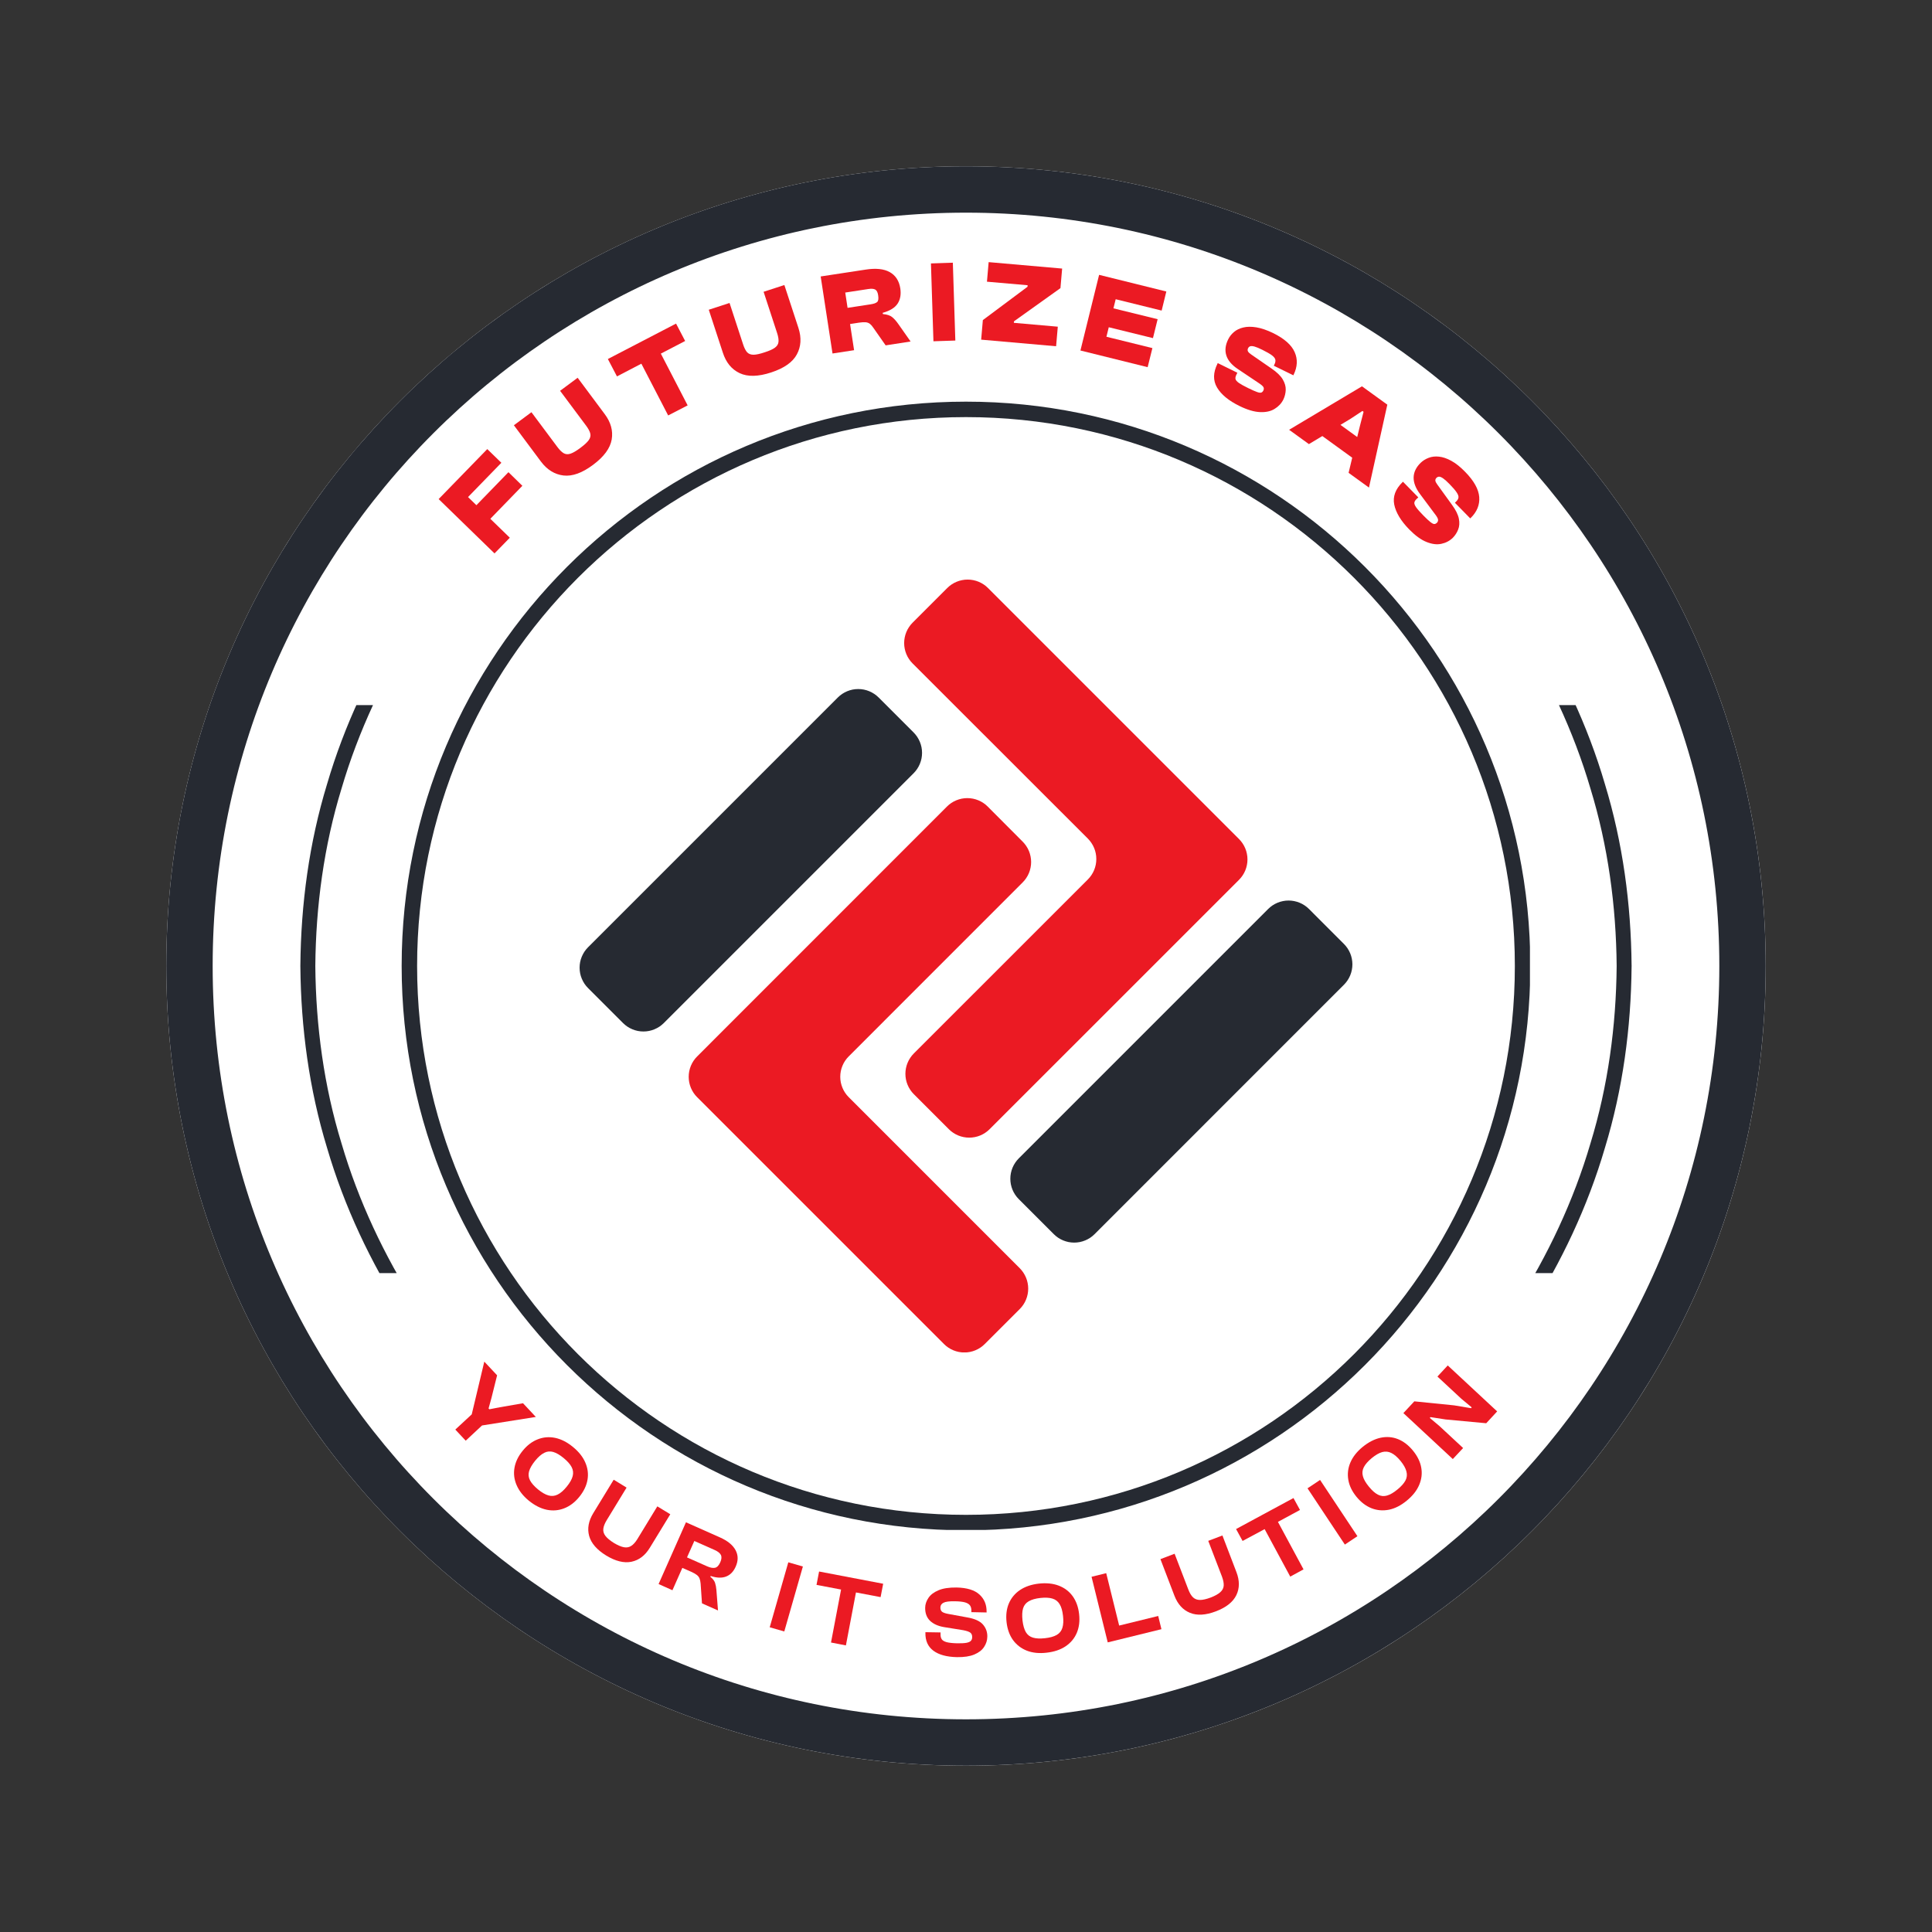 <svg xmlns="http://www.w3.org/2000/svg" xmlns:xlink="http://www.w3.org/1999/xlink" width="500" viewBox="0 0 375 375" height="500" preserveAspectRatio="xMidYMid meet"><rect x="0" y="0" width="375" height="375" fill="#333333" stroke="none"/><defs><g></g><clipPath id="74747aa75e"><path d="M 32.277 32.277 L 342.723 32.277 L 342.723 342.723 L 32.277 342.723 Z M 32.277 32.277 " clip-rule="nonzero"></path></clipPath><clipPath id="229b895ba8"><path d="M 187.5 32.277 C 101.773 32.277 32.277 101.773 32.277 187.5 C 32.277 273.227 101.773 342.723 187.5 342.723 C 273.227 342.723 342.723 273.227 342.723 187.5 C 342.723 101.773 273.227 32.277 187.5 32.277 Z M 187.5 32.277 " clip-rule="nonzero"></path></clipPath><clipPath id="837b2e106c"><path d="M 32.277 32.277 L 342.777 32.277 L 342.777 342.777 L 32.277 342.777 Z M 32.277 32.277 " clip-rule="nonzero"></path></clipPath><clipPath id="9372699c94"><path d="M 187.496 32.277 C 101.77 32.277 32.277 101.77 32.277 187.496 C 32.277 273.223 101.77 342.719 187.496 342.719 C 273.223 342.719 342.719 273.223 342.719 187.496 C 342.719 101.77 273.223 32.277 187.496 32.277 Z M 187.496 32.277 " clip-rule="nonzero"></path></clipPath><clipPath id="052c2e8444"><path d="M 77.961 77.961 L 297.039 77.961 L 297.039 297.039 L 77.961 297.039 Z M 77.961 77.961 " clip-rule="nonzero"></path></clipPath><clipPath id="b3fd3c03e8"><path d="M 187.5 77.961 C 127.004 77.961 77.961 127.004 77.961 187.5 C 77.961 247.996 127.004 297.039 187.5 297.039 C 247.996 297.039 297.039 247.996 297.039 187.5 C 297.039 127.004 247.996 77.961 187.5 77.961 Z M 187.5 77.961 " clip-rule="nonzero"></path></clipPath><clipPath id="a3d80f518d"><path d="M 77.961 77.961 L 296.961 77.961 L 296.961 296.961 L 77.961 296.961 Z M 77.961 77.961 " clip-rule="nonzero"></path></clipPath><clipPath id="f08154222f"><path d="M 187.496 77.961 C 127 77.961 77.961 127 77.961 187.496 C 77.961 247.988 127 297.031 187.496 297.031 C 247.988 297.031 297.031 247.988 297.031 187.496 C 297.031 127 247.988 77.961 187.496 77.961 Z M 187.496 77.961 " clip-rule="nonzero"></path></clipPath><clipPath id="01fb8ccc77"><path d="M 58.297 136.863 L 317 136.863 L 317 247.113 L 58.297 247.113 Z M 58.297 136.863 " clip-rule="nonzero"></path></clipPath><clipPath id="8c1042ac13"><path d="M 173 97.254 L 254 97.254 L 254 228 L 173 228 Z M 173 97.254 " clip-rule="nonzero"></path></clipPath><clipPath id="021a61e73b"><path d="M 97.254 122 L 178 122 L 178 203 L 97.254 203 Z M 97.254 122 " clip-rule="nonzero"></path></clipPath><clipPath id="cf9a09f3ac"><path d="M 175 112.5 L 243 112.5 L 243 221 L 175 221 Z M 175 112.5 " clip-rule="nonzero"></path></clipPath><clipPath id="f0f57da210"><path d="M 133 154 L 201 154 L 201 262.5 L 133 262.5 Z M 133 154 " clip-rule="nonzero"></path></clipPath><clipPath id="8548ccaf0f"><path d="M 196 174 L 262.5 174 L 262.5 242 L 196 242 Z M 196 174 " clip-rule="nonzero"></path></clipPath><clipPath id="0f963109c2"><path d="M 112.5 133 L 179 133 L 179 201 L 112.5 201 Z M 112.5 133 " clip-rule="nonzero"></path></clipPath></defs><g clip-path="url(#74747aa75e)"><g clip-path="url(#229b895ba8)"><path fill="#ffffff" d="M 32.277 32.277 L 342.723 32.277 L 342.723 342.723 L 32.277 342.723 Z M 32.277 32.277 " fill-opacity="1" fill-rule="nonzero"></path></g></g><g clip-path="url(#837b2e106c)"><g clip-path="url(#9372699c94)"><path stroke-linecap="butt" transform="matrix(0.75, 0, 0, 0.75, 32.277, 32.277)" fill="none" stroke-linejoin="miter" d="M 206.959 0.001 C 92.657 0.001 0.001 92.657 0.001 206.959 C 0.001 321.261 92.657 413.923 206.959 413.923 C 321.261 413.923 413.923 321.261 413.923 206.959 C 413.923 92.657 321.261 0.001 206.959 0.001 Z M 206.959 0.001 " stroke="#262a32" stroke-width="24" stroke-opacity="1" stroke-miterlimit="4"></path></g></g><g clip-path="url(#052c2e8444)"><g clip-path="url(#b3fd3c03e8)"><path fill="#ffffff" d="M 77.961 77.961 L 297.039 77.961 L 297.039 297.039 L 77.961 297.039 Z M 77.961 77.961 " fill-opacity="1" fill-rule="nonzero"></path></g></g><g clip-path="url(#a3d80f518d)"><g clip-path="url(#f08154222f)"><path stroke-linecap="butt" transform="matrix(0.75, 0, 0, 0.75, 77.96, 77.96)" fill="none" stroke-linejoin="miter" d="M 146.048 0.001 C 65.386 0.001 0.001 65.386 0.001 146.048 C 0.001 226.704 65.386 292.095 146.048 292.095 C 226.704 292.095 292.095 226.704 292.095 146.048 C 292.095 65.386 226.704 0.001 146.048 0.001 Z M 146.048 0.001 " stroke="#262a32" stroke-width="8" stroke-opacity="1" stroke-miterlimit="4"></path></g></g><g clip-path="url(#01fb8ccc77)"><path fill="#262a32" d="M 308.703 221.945 C 305.426 233.102 300.426 243.68 294.219 253.426 C 289.094 261.355 283.266 268.809 276.719 275.59 C 275.875 276.516 274.93 277.344 274.027 278.219 C 273.113 279.078 272.227 279.965 271.293 280.801 L 268.453 283.27 L 267.035 284.504 L 265.562 285.676 L 262.625 288.023 C 261.629 288.785 260.602 289.504 259.594 290.25 C 257.598 291.777 255.477 293.117 253.402 294.531 C 253.102 294.73 252.785 294.941 252.461 295.164 C 252.121 295.367 251.77 295.578 251.402 295.797 C 250.668 296.234 249.883 296.707 249.043 297.207 C 247.383 298.25 245.418 299.23 243.301 300.359 C 242.77 300.633 242.234 300.934 241.668 301.203 C 241.102 301.469 240.527 301.734 239.938 302.008 C 238.758 302.551 237.539 303.117 236.281 303.699 C 233.699 304.707 231.008 305.918 228.07 306.859 C 216.48 311.062 202.016 313.66 187.496 313.723 C 172.98 313.66 158.516 311.062 146.926 306.859 C 143.988 305.918 141.297 304.707 138.715 303.699 C 137.457 303.117 136.238 302.551 135.059 302.008 C 134.469 301.734 133.891 301.469 133.324 301.203 C 132.762 300.934 132.227 300.633 131.695 300.359 C 129.578 299.234 127.613 298.25 125.953 297.211 C 125.113 296.707 124.328 296.234 123.594 295.797 C 123.227 295.578 122.875 295.367 122.535 295.164 C 122.211 294.941 121.895 294.73 121.594 294.531 C 113.711 289.363 106.301 283.492 99.566 276.898 C 92.461 269.801 86.254 261.855 80.777 253.426 C 74.57 243.68 69.566 233.102 66.293 221.945 C 62.879 210.832 61.305 199.164 61.203 187.496 C 61.305 175.832 62.879 164.164 66.293 153.047 C 69.566 141.895 74.57 131.316 80.777 121.57 C 85.898 113.641 91.727 106.184 98.273 99.406 C 99.121 98.48 100.066 97.652 100.965 96.777 C 101.879 95.918 102.77 95.031 103.703 94.195 L 106.539 91.727 L 107.961 90.488 L 109.434 89.32 L 112.371 86.973 C 113.367 86.211 114.395 85.492 115.402 84.746 C 117.395 83.219 119.516 81.879 121.594 80.465 C 121.895 80.262 122.207 80.055 122.535 79.832 C 122.875 79.629 123.227 79.418 123.594 79.195 C 124.324 78.758 125.113 78.289 125.953 77.785 C 127.613 76.742 129.574 75.762 131.695 74.637 C 132.227 74.363 132.762 74.062 133.324 73.793 C 133.891 73.527 134.469 73.258 135.059 72.988 C 136.234 72.441 137.457 71.879 138.715 71.297 C 141.297 70.289 143.988 69.074 146.926 68.137 C 158.516 63.934 172.98 61.336 187.496 61.273 C 202.012 61.336 216.48 63.934 228.07 68.137 C 231.008 69.074 233.695 70.289 236.281 71.297 C 237.539 71.879 238.758 72.441 239.938 72.988 C 240.523 73.258 241.102 73.527 241.668 73.789 C 242.234 74.059 242.766 74.363 243.301 74.637 C 245.418 75.762 247.383 76.742 249.039 77.785 C 249.879 78.289 250.668 78.758 251.402 79.195 C 251.766 79.418 252.121 79.629 252.457 79.832 C 252.785 80.051 253.102 80.262 253.398 80.465 C 261.285 85.633 268.695 91.504 275.43 98.098 C 282.531 105.191 288.742 113.141 294.219 121.566 C 300.426 131.312 305.426 141.895 308.703 153.047 C 312.113 164.164 313.691 175.832 313.793 187.496 C 313.691 199.164 312.113 210.832 308.703 221.945 Z M 316.695 187.41 L 316.691 187.402 C 316.586 175.488 314.984 163.566 311.516 152.203 C 308.176 140.801 303.062 129.98 296.691 120.039 L 293.629 115.438 C 293.629 115.438 292.742 114.195 291.414 112.34 C 290.137 110.445 288.18 108.109 286.309 105.707 C 284.293 103.426 282.363 101.07 280.738 99.465 C 279.16 97.816 278.109 96.719 278.109 96.719 C 278.109 96.719 277.844 96.445 277.363 95.984 C 276.887 95.523 276.203 94.863 275.383 94.07 C 273.781 92.441 271.457 90.477 269.18 88.461 C 268.008 87.488 266.805 86.559 265.695 85.664 C 265.137 85.219 264.598 84.793 264.086 84.383 C 263.555 84 263.055 83.641 262.594 83.309 C 260.742 81.973 259.508 81.082 259.508 81.082 C 259.508 81.082 259.238 80.863 258.805 80.582 C 258.375 80.293 257.801 79.91 257.227 79.527 C 256.078 78.758 254.93 77.988 254.93 77.988 C 254.625 77.781 254.305 77.566 253.969 77.34 C 253.625 77.129 253.266 76.914 252.891 76.688 C 252.141 76.234 251.336 75.754 250.477 75.238 C 248.781 74.168 246.773 73.16 244.609 72.004 C 244.062 71.723 243.516 71.414 242.938 71.137 C 242.359 70.867 241.77 70.59 241.168 70.312 C 239.961 69.754 238.711 69.176 237.426 68.578 C 234.785 67.539 232.027 66.301 229.023 65.336 C 217.164 61.027 202.352 58.355 187.496 58.297 C 172.645 58.355 157.832 61.027 145.969 65.336 C 142.965 66.301 140.211 67.539 137.57 68.578 C 136.281 69.176 135.031 69.754 133.828 70.312 C 133.227 70.594 132.633 70.867 132.055 71.137 C 131.48 71.414 130.93 71.723 130.387 72.004 C 128.219 73.16 126.211 74.168 124.516 75.238 C 123.66 75.754 122.855 76.238 122.102 76.688 C 121.73 76.914 121.371 77.129 121.023 77.34 C 120.688 77.566 120.367 77.781 120.062 77.988 C 120.062 77.988 118.914 78.758 117.766 79.527 C 117.191 79.91 116.621 80.293 116.191 80.582 C 115.754 80.863 115.488 81.082 115.488 81.082 C 115.488 81.082 114.254 81.973 112.402 83.309 C 111.941 83.641 111.438 84 110.91 84.383 C 110.398 84.793 109.859 85.219 109.301 85.664 C 108.188 86.559 106.984 87.488 105.816 88.461 C 103.535 90.477 101.215 92.441 99.613 94.07 C 98.793 94.863 98.109 95.523 97.633 95.984 C 97.152 96.445 96.887 96.719 96.887 96.719 C 96.887 96.719 95.832 97.816 94.254 99.465 C 92.633 101.07 90.699 103.426 88.688 105.707 C 86.816 108.109 84.859 110.445 83.582 112.34 C 82.254 114.199 81.367 115.438 81.367 115.438 L 78.305 120.039 C 71.93 129.98 66.82 140.805 63.48 152.203 C 60.008 163.57 58.406 175.488 58.301 187.402 L 58.301 187.41 L 58.297 187.496 L 58.301 187.582 L 58.301 187.594 C 58.406 199.508 60.008 211.426 63.48 222.793 C 66.82 234.191 71.93 245.016 78.305 254.953 L 81.367 259.559 C 81.367 259.559 82.254 260.797 83.582 262.656 C 84.859 264.551 86.816 266.887 88.688 269.289 C 90.699 271.57 92.633 273.926 94.254 275.531 C 95.832 277.18 96.887 278.277 96.887 278.277 C 96.887 278.277 97.152 278.547 97.633 279.008 C 98.109 279.473 98.793 280.133 99.613 280.926 C 101.215 282.555 103.535 284.52 105.816 286.535 C 106.984 287.504 108.188 288.438 109.301 289.332 C 109.859 289.773 110.398 290.203 110.91 290.609 C 111.438 290.992 111.941 291.355 112.402 291.688 C 114.254 293.023 115.488 293.914 115.488 293.914 C 115.488 293.914 115.754 294.133 116.191 294.414 C 116.621 294.699 117.195 295.086 117.766 295.469 C 118.914 296.238 120.062 297.004 120.062 297.004 C 120.371 297.211 120.691 297.43 121.023 297.656 C 121.371 297.867 121.73 298.082 122.105 298.309 C 122.855 298.758 123.66 299.242 124.52 299.758 C 126.215 300.828 128.219 301.836 130.387 302.992 C 130.934 303.273 131.48 303.582 132.055 303.859 C 132.637 304.129 133.227 304.402 133.828 304.684 C 135.031 305.242 136.281 305.82 137.57 306.418 C 140.211 307.457 142.965 308.691 145.973 309.66 C 157.832 313.969 172.645 316.637 187.496 316.695 C 202.352 316.637 217.164 313.969 229.023 309.66 C 232.027 308.691 234.785 307.453 237.426 306.418 C 238.715 305.82 239.961 305.242 241.168 304.684 C 241.77 304.402 242.359 304.129 242.941 303.859 C 243.516 303.582 244.062 303.273 244.609 302.992 C 246.777 301.836 248.781 300.828 250.477 299.758 C 251.336 299.242 252.141 298.758 252.891 298.309 C 253.266 298.082 253.625 297.863 253.969 297.656 C 254.305 297.43 254.625 297.211 254.934 297.004 C 254.934 297.004 256.078 296.238 257.227 295.469 C 257.801 295.086 258.375 294.699 258.805 294.414 C 259.238 294.133 259.508 293.914 259.508 293.914 C 259.508 293.914 260.742 293.023 262.594 291.688 C 263.055 291.355 263.555 290.992 264.086 290.609 C 264.598 290.203 265.137 289.773 265.695 289.332 C 266.805 288.438 268.008 287.504 269.18 286.535 C 271.457 284.52 273.781 282.555 275.383 280.926 C 276.203 280.133 276.887 279.473 277.363 279.008 C 277.844 278.547 278.109 278.277 278.109 278.277 C 278.109 278.277 279.16 277.18 280.738 275.531 C 282.363 273.926 284.293 271.57 286.309 269.289 C 288.18 266.887 290.137 264.551 291.414 262.656 C 292.742 260.797 293.629 259.559 293.629 259.559 L 296.691 254.953 C 303.062 245.016 308.176 234.191 311.516 222.793 C 314.984 211.426 316.586 199.504 316.691 187.594 L 316.695 187.582 L 316.695 187.41 " fill-opacity="1" fill-rule="nonzero"></path></g><g clip-path="url(#8c1042ac13)"><path fill="#ffffff" d="M 183.238 99.234 L 175.105 107.363 C 174.797 107.68 174.523 108.02 174.281 108.387 C 174.043 108.754 173.836 109.141 173.672 109.547 C 173.504 109.953 173.379 110.371 173.297 110.805 C 173.211 111.234 173.168 111.668 173.168 112.109 C 173.168 112.547 173.211 112.984 173.297 113.414 C 173.379 113.844 173.504 114.266 173.672 114.672 C 173.836 115.078 174.043 115.465 174.281 115.832 C 174.523 116.199 174.797 116.539 175.105 116.852 L 216.133 157.84 C 216.441 158.152 216.715 158.492 216.957 158.859 C 217.195 159.227 217.402 159.613 217.566 160.02 C 217.734 160.426 217.859 160.848 217.941 161.277 C 218.027 161.707 218.07 162.145 218.07 162.582 C 218.07 163.023 218.027 163.457 217.941 163.887 C 217.859 164.32 217.734 164.738 217.566 165.145 C 217.402 165.551 217.195 165.938 216.957 166.305 C 216.715 166.672 216.441 167.012 216.133 167.324 L 175.473 207.988 C 175.164 208.301 174.891 208.641 174.648 209.008 C 174.406 209.375 174.203 209.762 174.039 210.168 C 173.871 210.574 173.746 210.992 173.66 211.426 C 173.578 211.855 173.535 212.293 173.535 212.73 C 173.535 213.168 173.578 213.605 173.66 214.035 C 173.746 214.469 173.871 214.887 174.039 215.293 C 174.203 215.699 174.406 216.086 174.648 216.453 C 174.891 216.82 175.164 217.16 175.473 217.473 L 183.605 225.605 C 183.918 225.914 184.258 226.188 184.625 226.43 C 184.992 226.672 185.379 226.875 185.785 227.039 C 186.191 227.207 186.609 227.332 187.043 227.418 C 187.473 227.5 187.91 227.543 188.348 227.543 C 188.785 227.543 189.223 227.5 189.652 227.418 C 190.086 227.332 190.504 227.207 190.91 227.039 C 191.316 226.875 191.703 226.672 192.07 226.43 C 192.438 226.188 192.777 225.914 193.09 225.605 L 251.371 167.324 C 251.68 167.012 251.953 166.672 252.195 166.305 C 252.438 165.938 252.641 165.551 252.805 165.145 C 252.973 164.738 253.098 164.32 253.184 163.887 C 253.266 163.457 253.309 163.023 253.309 162.582 C 253.309 162.145 253.266 161.707 253.184 161.277 C 253.098 160.848 252.973 160.426 252.805 160.02 C 252.641 159.613 252.438 159.227 252.195 158.859 C 251.953 158.492 251.68 158.152 251.371 157.84 L 192.781 99.234 C 192.465 98.922 192.125 98.645 191.754 98.398 C 191.387 98.152 190.996 97.949 190.59 97.781 C 190.18 97.609 189.758 97.484 189.324 97.398 C 188.891 97.312 188.453 97.27 188.008 97.27 C 187.566 97.27 187.129 97.312 186.695 97.398 C 186.262 97.484 185.84 97.609 185.43 97.781 C 185.02 97.949 184.633 98.152 184.262 98.398 C 183.895 98.645 183.551 98.922 183.238 99.234 Z M 183.238 99.234 " fill-opacity="1" fill-rule="nonzero"></path></g><path fill="#ffffff" d="M 160.195 208.758 L 200.859 168.098 C 201.164 167.785 201.438 167.445 201.68 167.078 C 201.922 166.711 202.125 166.324 202.293 165.918 C 202.457 165.512 202.582 165.09 202.668 164.66 C 202.754 164.23 202.793 163.793 202.793 163.355 C 202.793 162.914 202.754 162.48 202.668 162.051 C 202.582 161.617 202.457 161.199 202.293 160.793 C 202.125 160.387 201.922 160 201.68 159.633 C 201.438 159.266 201.164 158.926 200.859 158.609 L 192.727 150.48 C 192.41 150.172 192.07 149.898 191.703 149.656 C 191.336 149.414 190.949 149.211 190.543 149.043 C 190.137 148.879 189.719 148.754 189.285 148.668 C 188.855 148.586 188.422 148.543 187.98 148.543 C 187.543 148.543 187.105 148.586 186.676 148.668 C 186.246 148.754 185.828 148.879 185.418 149.043 C 185.012 149.211 184.625 149.414 184.258 149.656 C 183.891 149.898 183.551 150.172 183.238 150.48 L 124.742 208.758 C 124.434 209.074 124.16 209.414 123.918 209.781 C 123.676 210.148 123.473 210.535 123.305 210.941 C 123.141 211.348 123.016 211.766 122.93 212.199 C 122.848 212.629 122.805 213.062 122.805 213.504 C 122.805 213.941 122.848 214.379 122.93 214.809 C 123.016 215.238 123.141 215.66 123.305 216.066 C 123.473 216.473 123.676 216.859 123.918 217.227 C 124.16 217.594 124.434 217.934 124.742 218.246 L 182.48 275.973 C 182.793 276.277 183.133 276.555 183.5 276.793 C 183.867 277.035 184.254 277.238 184.66 277.406 C 185.066 277.57 185.484 277.695 185.918 277.781 C 186.348 277.867 186.785 277.91 187.223 277.91 C 187.66 277.91 188.098 277.867 188.527 277.781 C 188.961 277.695 189.379 277.57 189.785 277.406 C 190.191 277.238 190.578 277.035 190.945 276.793 C 191.312 276.555 191.652 276.277 191.965 275.973 L 200.098 267.84 C 200.406 267.523 200.68 267.184 200.922 266.816 C 201.164 266.449 201.367 266.062 201.531 265.656 C 201.699 265.25 201.824 264.832 201.91 264.402 C 201.992 263.969 202.035 263.535 202.035 263.094 C 202.035 262.656 201.992 262.223 201.91 261.789 C 201.824 261.359 201.699 260.941 201.531 260.535 C 201.367 260.125 201.164 259.738 200.922 259.371 C 200.68 259.004 200.406 258.664 200.098 258.352 L 160.195 218.301 C 159.887 217.988 159.605 217.645 159.363 217.277 C 159.117 216.906 158.91 216.52 158.742 216.109 C 158.574 215.699 158.449 215.277 158.363 214.844 C 158.277 214.41 158.234 213.973 158.234 213.531 C 158.234 213.086 158.277 212.648 158.363 212.215 C 158.449 211.781 158.574 211.359 158.742 210.949 C 158.91 210.543 159.117 210.152 159.363 209.785 C 159.605 209.414 159.887 209.074 160.195 208.758 Z M 160.195 208.758 " fill-opacity="1" fill-rule="nonzero"></path><path fill="#ffffff" d="M 199.973 232.609 L 258.301 174.281 C 258.613 173.969 258.957 173.691 259.324 173.445 C 259.691 173.195 260.082 172.988 260.492 172.82 C 260.898 172.648 261.324 172.523 261.758 172.438 C 262.191 172.348 262.629 172.305 263.074 172.305 C 263.516 172.305 263.957 172.348 264.391 172.434 C 264.824 172.523 265.246 172.648 265.656 172.82 C 266.066 172.988 266.457 173.195 266.824 173.445 C 267.191 173.691 267.531 173.969 267.848 174.281 L 276.023 182.457 C 276.336 182.77 276.613 183.113 276.859 183.48 C 277.105 183.848 277.316 184.238 277.484 184.648 C 277.652 185.059 277.781 185.48 277.867 185.914 C 277.957 186.348 278 186.789 278 187.23 C 278 187.672 277.957 188.113 277.867 188.547 C 277.781 188.98 277.652 189.402 277.484 189.812 C 277.316 190.223 277.105 190.613 276.859 190.98 C 276.613 191.348 276.336 191.691 276.023 192.004 L 217.695 250.332 C 217.383 250.645 217.039 250.922 216.672 251.168 C 216.305 251.414 215.914 251.625 215.504 251.793 C 215.094 251.965 214.672 252.09 214.238 252.176 C 213.805 252.266 213.363 252.309 212.922 252.309 C 212.48 252.309 212.039 252.266 211.605 252.176 C 211.172 252.09 210.75 251.965 210.34 251.793 C 209.93 251.625 209.539 251.414 209.172 251.168 C 208.805 250.922 208.461 250.645 208.148 250.332 L 199.973 242.156 C 199.66 241.844 199.379 241.5 199.133 241.133 C 198.887 240.766 198.68 240.375 198.512 239.965 C 198.34 239.555 198.215 239.133 198.125 238.699 C 198.039 238.266 197.996 237.824 197.996 237.383 C 197.996 236.938 198.039 236.5 198.125 236.066 C 198.215 235.633 198.34 235.207 198.512 234.801 C 198.68 234.391 198.887 234 199.133 233.633 C 199.383 233.266 199.66 232.922 199.973 232.609 Z M 199.973 232.609 " fill-opacity="1" fill-rule="nonzero"></path><g clip-path="url(#021a61e73b)"><path fill="#ffffff" d="M 99.238 183.25 L 157.652 124.836 C 157.965 124.523 158.305 124.242 158.676 123.996 C 159.043 123.75 159.43 123.543 159.84 123.375 C 160.25 123.203 160.672 123.074 161.105 122.988 C 161.543 122.902 161.98 122.859 162.426 122.859 C 162.867 122.859 163.305 122.902 163.742 122.988 C 164.176 123.074 164.598 123.203 165.008 123.375 C 165.418 123.543 165.805 123.75 166.176 123.996 C 166.543 124.242 166.883 124.523 167.195 124.836 L 175.371 133.012 C 175.684 133.324 175.965 133.668 176.211 134.035 C 176.457 134.402 176.664 134.793 176.836 135.203 C 177.004 135.609 177.133 136.031 177.219 136.469 C 177.305 136.902 177.348 137.34 177.348 137.785 C 177.348 138.227 177.305 138.668 177.219 139.102 C 177.133 139.535 177.004 139.957 176.836 140.367 C 176.664 140.777 176.457 141.164 176.211 141.535 C 175.965 141.902 175.684 142.242 175.371 142.559 L 116.957 200.969 C 116.645 201.285 116.305 201.562 115.938 201.809 C 115.566 202.055 115.18 202.266 114.77 202.434 C 114.359 202.602 113.938 202.73 113.504 202.816 C 113.066 202.902 112.629 202.949 112.188 202.949 C 111.742 202.949 111.305 202.902 110.867 202.816 C 110.434 202.73 110.012 202.602 109.602 202.434 C 109.191 202.266 108.805 202.055 108.438 201.809 C 108.066 201.562 107.727 201.285 107.414 200.969 L 99.238 192.797 C 98.926 192.48 98.645 192.141 98.398 191.773 C 98.152 191.402 97.945 191.016 97.773 190.605 C 97.605 190.195 97.477 189.773 97.391 189.34 C 97.305 188.906 97.262 188.465 97.262 188.023 C 97.262 187.578 97.305 187.141 97.391 186.707 C 97.477 186.27 97.605 185.848 97.773 185.441 C 97.945 185.031 98.152 184.641 98.398 184.273 C 98.645 183.906 98.926 183.562 99.238 183.25 Z M 99.238 183.25 " fill-opacity="1" fill-rule="nonzero"></path></g><g clip-path="url(#cf9a09f3ac)"><path fill="#eb1a23" d="M 183.855 114.141 L 177.137 120.859 C 176.875 121.121 176.645 121.402 176.441 121.711 C 176.234 122.016 176.062 122.336 175.922 122.676 C 175.781 123.016 175.676 123.367 175.605 123.727 C 175.531 124.086 175.496 124.453 175.496 124.82 C 175.496 125.188 175.531 125.551 175.605 125.91 C 175.676 126.27 175.781 126.621 175.922 126.961 C 176.062 127.301 176.234 127.625 176.441 127.93 C 176.645 128.234 176.875 128.516 177.137 128.777 L 211.16 162.777 C 211.418 163.039 211.648 163.32 211.852 163.629 C 212.059 163.934 212.23 164.258 212.371 164.598 C 212.512 164.934 212.617 165.285 212.688 165.645 C 212.758 166.008 212.793 166.371 212.793 166.738 C 212.793 167.105 212.758 167.469 212.688 167.828 C 212.617 168.188 212.512 168.539 212.371 168.879 C 212.23 169.219 212.059 169.539 211.852 169.848 C 211.648 170.152 211.418 170.434 211.16 170.695 L 177.379 204.469 C 177.117 204.73 176.887 205.012 176.684 205.316 C 176.477 205.625 176.305 205.945 176.164 206.285 C 176.023 206.625 175.918 206.977 175.844 207.336 C 175.773 207.695 175.738 208.059 175.738 208.43 C 175.738 208.797 175.773 209.16 175.844 209.52 C 175.918 209.879 176.023 210.23 176.164 210.57 C 176.305 210.91 176.477 211.234 176.684 211.539 C 176.887 211.844 177.117 212.125 177.379 212.387 L 184.168 219.176 C 184.426 219.434 184.711 219.668 185.016 219.871 C 185.32 220.078 185.645 220.25 185.984 220.391 C 186.324 220.531 186.672 220.637 187.035 220.707 C 187.395 220.781 187.758 220.816 188.125 220.816 C 188.492 220.816 188.855 220.781 189.219 220.707 C 189.578 220.637 189.93 220.531 190.27 220.391 C 190.609 220.25 190.93 220.078 191.234 219.871 C 191.543 219.668 191.824 219.434 192.082 219.176 L 240.492 170.773 C 240.75 170.512 240.984 170.23 241.188 169.926 C 241.391 169.621 241.566 169.297 241.707 168.957 C 241.848 168.617 241.953 168.27 242.023 167.906 C 242.098 167.547 242.133 167.184 242.133 166.816 C 242.133 166.449 242.098 166.082 242.023 165.723 C 241.953 165.363 241.848 165.012 241.707 164.672 C 241.566 164.332 241.391 164.012 241.188 163.703 C 240.984 163.398 240.75 163.117 240.492 162.855 L 191.777 114.141 C 191.52 113.879 191.234 113.645 190.93 113.441 C 190.625 113.238 190.301 113.062 189.961 112.922 C 189.621 112.781 189.273 112.676 188.91 112.605 C 188.551 112.531 188.188 112.496 187.816 112.496 C 187.449 112.496 187.086 112.531 186.727 112.605 C 186.363 112.676 186.016 112.781 185.676 112.922 C 185.336 113.062 185.012 113.238 184.707 113.441 C 184.398 113.645 184.117 113.879 183.855 114.141 Z M 183.855 114.141 " fill-opacity="1" fill-rule="nonzero"></path></g><g clip-path="url(#f0f57da210)"><path fill="#eb1a23" d="M 164.727 205.055 L 198.5 171.273 C 198.762 171.016 198.992 170.734 199.195 170.426 C 199.402 170.121 199.574 169.801 199.715 169.461 C 199.855 169.121 199.961 168.77 200.031 168.41 C 200.105 168.051 200.141 167.688 200.141 167.32 C 200.141 166.953 200.105 166.586 200.031 166.227 C 199.961 165.867 199.855 165.516 199.715 165.18 C 199.574 164.84 199.402 164.516 199.195 164.211 C 198.992 163.906 198.762 163.625 198.5 163.363 L 191.715 156.555 C 191.457 156.293 191.176 156.062 190.867 155.855 C 190.562 155.652 190.242 155.48 189.902 155.34 C 189.562 155.199 189.211 155.094 188.852 155.02 C 188.488 154.949 188.125 154.914 187.758 154.914 C 187.391 154.914 187.027 154.949 186.668 155.02 C 186.305 155.094 185.957 155.199 185.617 155.34 C 185.277 155.48 184.953 155.652 184.648 155.855 C 184.344 156.062 184.059 156.293 183.801 156.555 L 135.316 205.055 C 135.055 205.312 134.824 205.598 134.617 205.902 C 134.414 206.207 134.242 206.531 134.102 206.867 C 133.961 207.207 133.855 207.559 133.781 207.918 C 133.711 208.277 133.676 208.641 133.676 209.012 C 133.676 209.379 133.711 209.742 133.781 210.102 C 133.855 210.461 133.961 210.812 134.102 211.152 C 134.242 211.492 134.414 211.812 134.617 212.117 C 134.824 212.422 135.055 212.707 135.316 212.965 L 183.227 260.875 C 183.484 261.137 183.77 261.367 184.074 261.574 C 184.379 261.777 184.703 261.949 185.039 262.09 C 185.379 262.23 185.73 262.336 186.09 262.41 C 186.449 262.48 186.816 262.516 187.184 262.516 C 187.551 262.516 187.914 262.48 188.273 262.41 C 188.633 262.336 188.984 262.23 189.324 262.09 C 189.664 261.949 189.984 261.777 190.289 261.574 C 190.594 261.367 190.879 261.137 191.137 260.875 L 197.938 254.082 C 198.195 253.82 198.43 253.539 198.633 253.234 C 198.836 252.93 199.008 252.605 199.148 252.266 C 199.289 251.926 199.395 251.574 199.465 251.215 C 199.539 250.855 199.574 250.492 199.574 250.125 C 199.574 249.758 199.539 249.395 199.465 249.031 C 199.395 248.672 199.289 248.32 199.148 247.984 C 199.008 247.645 198.836 247.32 198.633 247.016 C 198.43 246.711 198.195 246.426 197.938 246.164 L 164.727 212.949 C 164.469 212.691 164.234 212.41 164.031 212.102 C 163.828 211.797 163.656 211.477 163.52 211.137 C 163.379 210.801 163.273 210.449 163.199 210.09 C 163.129 209.73 163.094 209.367 163.094 209.004 C 163.094 208.637 163.129 208.273 163.199 207.914 C 163.273 207.555 163.379 207.203 163.52 206.867 C 163.656 206.527 163.828 206.207 164.031 205.902 C 164.234 205.598 164.469 205.312 164.727 205.055 Z M 164.727 205.055 " fill-opacity="1" fill-rule="nonzero"></path></g><g clip-path="url(#8548ccaf0f)"><path fill="#262a32" d="M 246.152 176.43 L 197.746 224.836 C 197.484 225.098 197.254 225.379 197.051 225.684 C 196.844 225.992 196.672 226.312 196.531 226.652 C 196.391 226.992 196.285 227.344 196.211 227.703 C 196.141 228.062 196.105 228.426 196.105 228.797 C 196.105 229.164 196.141 229.527 196.211 229.887 C 196.285 230.246 196.391 230.598 196.531 230.938 C 196.672 231.277 196.844 231.602 197.051 231.906 C 197.254 232.211 197.484 232.492 197.746 232.754 L 204.539 239.547 C 204.801 239.809 205.082 240.039 205.387 240.246 C 205.695 240.449 206.016 240.621 206.355 240.762 C 206.695 240.902 207.047 241.008 207.406 241.082 C 207.766 241.152 208.129 241.188 208.496 241.188 C 208.867 241.188 209.23 241.152 209.59 241.082 C 209.949 241.008 210.301 240.902 210.641 240.762 C 210.98 240.621 211.301 240.449 211.609 240.246 C 211.914 240.039 212.195 239.809 212.457 239.547 L 260.859 191.137 C 261.117 190.875 261.352 190.594 261.555 190.289 C 261.758 189.98 261.93 189.66 262.074 189.32 C 262.215 188.98 262.32 188.633 262.391 188.27 C 262.461 187.91 262.5 187.547 262.5 187.18 C 262.5 186.812 262.461 186.449 262.391 186.086 C 262.32 185.727 262.215 185.379 262.074 185.039 C 261.93 184.699 261.758 184.375 261.555 184.07 C 261.352 183.766 261.117 183.484 260.859 183.223 L 254.07 176.43 C 253.809 176.172 253.527 175.938 253.219 175.734 C 252.914 175.531 252.594 175.359 252.254 175.219 C 251.914 175.078 251.562 174.973 251.203 174.902 C 250.844 174.828 250.48 174.793 250.109 174.793 C 249.742 174.793 249.379 174.828 249.02 174.902 C 248.66 174.973 248.309 175.078 247.969 175.219 C 247.629 175.359 247.309 175.531 247 175.734 C 246.695 175.938 246.414 176.172 246.152 176.43 Z M 246.152 176.43 " fill-opacity="1" fill-rule="nonzero"></path></g><g clip-path="url(#0f963109c2)"><path fill="#262a32" d="M 114.137 183.867 L 162.625 135.379 C 162.887 135.121 163.168 134.887 163.473 134.684 C 163.777 134.48 164.102 134.309 164.441 134.168 C 164.781 134.027 165.129 133.922 165.488 133.848 C 165.852 133.777 166.215 133.742 166.582 133.742 C 166.949 133.742 167.312 133.777 167.672 133.848 C 168.035 133.922 168.383 134.027 168.723 134.168 C 169.062 134.309 169.383 134.48 169.691 134.684 C 169.996 134.887 170.277 135.121 170.539 135.379 L 177.332 142.172 C 177.59 142.434 177.824 142.715 178.027 143.02 C 178.23 143.328 178.402 143.648 178.543 143.988 C 178.684 144.328 178.789 144.676 178.863 145.039 C 178.934 145.398 178.969 145.762 178.969 146.129 C 178.969 146.496 178.934 146.859 178.863 147.223 C 178.789 147.582 178.684 147.93 178.543 148.27 C 178.402 148.609 178.23 148.934 178.027 149.238 C 177.824 149.543 177.59 149.824 177.332 150.086 L 128.844 198.574 C 128.582 198.832 128.301 199.066 127.996 199.27 C 127.688 199.473 127.367 199.645 127.027 199.785 C 126.688 199.926 126.34 200.035 125.977 200.105 C 125.617 200.176 125.254 200.211 124.887 200.211 C 124.52 200.211 124.156 200.176 123.793 200.105 C 123.434 200.035 123.086 199.926 122.746 199.785 C 122.406 199.645 122.082 199.473 121.777 199.27 C 121.473 199.066 121.191 198.832 120.93 198.574 L 114.137 191.781 C 113.879 191.52 113.645 191.238 113.441 190.934 C 113.238 190.629 113.066 190.305 112.926 189.965 C 112.785 189.625 112.676 189.277 112.605 188.918 C 112.535 188.555 112.5 188.191 112.5 187.824 C 112.5 187.457 112.535 187.094 112.605 186.734 C 112.676 186.371 112.785 186.023 112.926 185.684 C 113.066 185.344 113.238 185.023 113.441 184.715 C 113.645 184.41 113.879 184.129 114.137 183.867 Z M 114.137 183.867 " fill-opacity="1" fill-rule="nonzero"></path></g><g fill="#eb1a23" fill-opacity="1"><g transform="translate(95.517, 107.902)"><g><path d="M 3.438 -3.531 L 0.469 -0.484 L -10.375 -11.031 L -0.938 -20.734 L 1.797 -18.078 L -4.672 -11.422 L -3.047 -9.844 L 3.172 -16.25 L 5.875 -13.609 L -0.344 -7.203 Z M 3.438 -3.531 "></path></g></g></g><g fill="#eb1a23" fill-opacity="1"><g transform="translate(108.324, 95.027)"><g><path d="M 6.781 -4.797 C 4.676 -3.223 2.766 -2.535 1.047 -2.734 C -0.672 -2.941 -2.129 -3.844 -3.328 -5.438 L -8.578 -12.484 L -5.172 -15.016 L -0.125 -8.25 C 0.312 -7.664 0.723 -7.266 1.109 -7.047 C 1.504 -6.828 1.953 -6.805 2.453 -6.984 C 2.953 -7.16 3.578 -7.531 4.328 -8.094 C 5.098 -8.664 5.633 -9.16 5.938 -9.578 C 6.25 -10.004 6.352 -10.438 6.25 -10.875 C 6.145 -11.312 5.875 -11.82 5.438 -12.406 L 0.391 -19.172 L 3.797 -21.703 L 9.047 -14.656 C 10.242 -13.062 10.695 -11.414 10.406 -9.719 C 10.113 -8.02 8.906 -6.379 6.781 -4.797 Z M 6.781 -4.797 "></path></g></g></g><g fill="#eb1a23" fill-opacity="1"><g transform="translate(124.643, 83.263)"><g><path d="M 8.828 -4.578 L 5.047 -2.625 L -0.156 -12.672 L -4.891 -10.203 L -6.656 -13.578 L 6.578 -20.453 L 8.344 -17.078 L 3.625 -14.625 Z M 8.828 -4.578 "></path></g></g></g><g fill="#eb1a23" fill-opacity="1"><g transform="translate(141.714, 74.682)"><g><path d="M 7.969 -2.391 C 5.457 -1.566 3.422 -1.52 1.859 -2.25 C 0.297 -2.988 -0.789 -4.312 -1.406 -6.219 L -4.141 -14.562 L -0.109 -15.875 L 2.516 -7.859 C 2.742 -7.16 3.004 -6.645 3.297 -6.312 C 3.598 -5.988 4.016 -5.828 4.547 -5.828 C 5.078 -5.836 5.797 -5.992 6.703 -6.297 C 7.609 -6.586 8.27 -6.883 8.688 -7.188 C 9.113 -7.5 9.348 -7.875 9.391 -8.312 C 9.441 -8.758 9.352 -9.332 9.125 -10.031 L 6.5 -18.047 L 10.531 -19.359 L 13.266 -11.016 C 13.879 -9.109 13.773 -7.398 12.953 -5.891 C 12.141 -4.379 10.477 -3.211 7.969 -2.391 Z M 7.969 -2.391 "></path></g></g></g><g fill="#eb1a23" fill-opacity="1"><g transform="translate(160.919, 68.723)"><g><path d="M 4.859 -0.75 L 0.672 -0.109 L -1.625 -15.062 L 7.094 -16.391 C 9.082 -16.703 10.645 -16.539 11.781 -15.906 C 12.914 -15.27 13.598 -14.219 13.828 -12.75 C 14.004 -11.582 13.832 -10.598 13.312 -9.797 C 12.789 -8.992 11.82 -8.395 10.406 -8 L 10.453 -7.766 C 11.266 -7.691 11.863 -7.492 12.25 -7.172 C 12.645 -6.848 13.023 -6.426 13.391 -5.906 L 15.828 -2.438 L 10.984 -1.688 L 8.625 -5.062 C 8.395 -5.414 8.164 -5.68 7.938 -5.859 C 7.707 -6.035 7.43 -6.141 7.109 -6.172 C 6.785 -6.203 6.348 -6.176 5.797 -6.094 L 4.078 -5.828 Z M 3.141 -11.938 L 3.594 -8.969 L 8.078 -9.656 C 8.691 -9.75 9.113 -9.898 9.344 -10.109 C 9.57 -10.316 9.633 -10.75 9.531 -11.406 C 9.445 -11.988 9.258 -12.359 8.969 -12.516 C 8.688 -12.68 8.238 -12.719 7.625 -12.625 Z M 3.141 -11.938 "></path></g></g></g><g fill="#eb1a23" fill-opacity="1"><g transform="translate(180.508, 66.256)"><g><path d="M 4.922 -0.156 L 0.672 -0.016 L 0.188 -15.125 L 4.438 -15.266 Z M 4.922 -0.156 "></path></g></g></g><g fill="#eb1a23" fill-opacity="1"><g transform="translate(189.88, 65.879)"><g><path d="M 15.109 1.328 L 0.562 0.047 L 0.891 -3.75 L 9.562 -10.219 L 9.578 -10.516 L 1.688 -11.203 L 2.016 -15 L 16.281 -13.75 L 15.953 -9.953 L 6.938 -3.516 L 6.906 -3.219 L 15.438 -2.469 Z M 15.109 1.328 "></path></g></g></g><g fill="#eb1a23" fill-opacity="1"><g transform="translate(209.055, 67.878)"><g><path d="M 13.703 3.391 L 0.656 0.156 L 4.281 -14.531 L 17.328 -11.297 L 16.422 -7.594 L 7.5 -9.797 L 7.062 -8.031 L 15.641 -5.922 L 14.734 -2.25 L 6.156 -4.359 L 5.703 -2.516 L 14.625 -0.312 Z M 13.703 3.391 "></path></g></g></g><g fill="#eb1a23" fill-opacity="1"><g transform="translate(226.85, 72.794)"><g></g></g></g><g fill="#eb1a23" fill-opacity="1"><g transform="translate(233.481, 75.066)"><g><path d="M 7.094 3.734 C 5.008 2.711 3.562 1.52 2.75 0.156 C 1.945 -1.207 1.973 -2.75 2.828 -4.469 L 2.875 -4.594 L 6.688 -2.719 L 6.484 -2.297 C 6.336 -1.992 6.285 -1.727 6.328 -1.5 C 6.379 -1.27 6.594 -1.02 6.969 -0.75 C 7.344 -0.488 7.953 -0.148 8.797 0.266 C 9.566 0.641 10.145 0.895 10.531 1.031 C 10.914 1.164 11.188 1.195 11.344 1.125 C 11.508 1.062 11.641 0.93 11.734 0.734 C 11.859 0.484 11.859 0.254 11.734 0.047 C 11.609 -0.16 11.285 -0.43 10.766 -0.766 L 6.781 -3.438 C 5.602 -4.219 4.859 -5.098 4.547 -6.078 C 4.242 -7.055 4.363 -8.094 4.906 -9.188 C 5.164 -9.727 5.539 -10.207 6.031 -10.625 C 6.52 -11.039 7.125 -11.332 7.844 -11.5 C 8.562 -11.676 9.398 -11.688 10.359 -11.531 C 11.328 -11.375 12.426 -11 13.656 -10.406 C 15.82 -9.332 17.207 -8.102 17.812 -6.719 C 18.426 -5.332 18.359 -3.867 17.609 -2.328 L 17.562 -2.219 L 13.766 -4.078 L 13.906 -4.375 C 14.062 -4.695 14.113 -4.988 14.062 -5.25 C 14.008 -5.52 13.789 -5.801 13.406 -6.094 C 13.02 -6.383 12.406 -6.738 11.562 -7.156 C 10.914 -7.477 10.406 -7.691 10.031 -7.797 C 9.664 -7.898 9.391 -7.922 9.203 -7.859 C 9.016 -7.805 8.867 -7.676 8.766 -7.469 C 8.66 -7.25 8.656 -7.047 8.75 -6.859 C 8.844 -6.68 9.055 -6.477 9.391 -6.25 L 13.328 -3.531 C 14.367 -2.82 15.094 -2.117 15.5 -1.422 C 15.906 -0.734 16.098 -0.062 16.078 0.594 C 16.055 1.258 15.906 1.883 15.625 2.469 C 15.25 3.227 14.68 3.836 13.922 4.297 C 13.172 4.766 12.227 4.973 11.094 4.922 C 9.957 4.879 8.625 4.484 7.094 3.734 Z M 7.094 3.734 "></path></g></g></g><g fill="#eb1a23" fill-opacity="1"><g transform="translate(250.387, 83.545)"><g><path d="M 3.672 2.656 L -0.172 -0.125 L 13.969 -8.562 L 18.891 -5 L 15.328 11.094 L 11.375 8.234 L 12.078 5.297 L 6.281 1.094 Z M 11.766 -2.266 L 9.797 -1.078 L 13.047 1.281 L 13.594 -0.953 L 14.281 -3.609 L 14.062 -3.781 Z M 11.766 -2.266 "></path></g></g></g><g fill="#eb1a23" fill-opacity="1"><g transform="translate(268.072, 96.868)"><g><path d="M 5.453 5.891 C 3.828 4.223 2.859 2.613 2.547 1.062 C 2.242 -0.488 2.781 -1.938 4.156 -3.281 L 4.25 -3.359 L 7.219 -0.328 L 6.875 0 C 6.633 0.227 6.492 0.457 6.453 0.688 C 6.422 0.914 6.535 1.219 6.797 1.594 C 7.066 1.977 7.535 2.508 8.203 3.188 C 8.797 3.789 9.254 4.219 9.578 4.469 C 9.91 4.727 10.16 4.852 10.328 4.844 C 10.492 4.844 10.66 4.766 10.828 4.609 C 11.016 4.422 11.086 4.203 11.047 3.953 C 11.004 3.711 10.797 3.352 10.422 2.875 L 7.547 -0.984 C 6.703 -2.117 6.289 -3.195 6.312 -4.219 C 6.344 -5.238 6.797 -6.176 7.672 -7.031 C 8.098 -7.445 8.613 -7.77 9.219 -8 C 9.82 -8.238 10.492 -8.316 11.234 -8.234 C 11.973 -8.16 12.77 -7.891 13.625 -7.422 C 14.477 -6.961 15.379 -6.242 16.328 -5.266 C 18.023 -3.535 18.93 -1.91 19.047 -0.391 C 19.16 1.117 18.609 2.473 17.391 3.672 L 17.297 3.75 L 14.328 0.719 L 14.562 0.484 C 14.82 0.234 14.973 -0.02 15.016 -0.281 C 15.055 -0.551 14.941 -0.883 14.672 -1.281 C 14.41 -1.688 13.945 -2.227 13.281 -2.906 C 12.781 -3.414 12.375 -3.781 12.062 -4 C 11.75 -4.219 11.492 -4.332 11.297 -4.344 C 11.098 -4.352 10.914 -4.281 10.75 -4.125 C 10.582 -3.957 10.508 -3.77 10.531 -3.562 C 10.562 -3.363 10.695 -3.102 10.938 -2.781 L 13.75 1.109 C 14.488 2.117 14.938 3.02 15.094 3.812 C 15.25 4.602 15.203 5.305 14.953 5.922 C 14.711 6.535 14.363 7.07 13.906 7.531 C 13.289 8.125 12.551 8.508 11.688 8.688 C 10.832 8.875 9.875 8.754 8.812 8.328 C 7.758 7.91 6.641 7.098 5.453 5.891 Z M 5.453 5.891 "></path></g></g></g><g fill="#eb1a23" fill-opacity="1"><g transform="translate(84.565, 273.385)"><g><path d="M 5.828 6.25 L 3.812 4.094 L 7 1.141 L 9.438 -9.094 L 11.922 -6.438 L 10.812 -1.984 L 10.266 0 L 10.422 0.156 L 12.438 -0.234 L 16.953 -1.016 L 19.438 1.641 L 9 3.297 Z M 5.828 6.25 "></path></g></g></g><g fill="#eb1a23" fill-opacity="1"><g transform="translate(96.939, 286.355)"><g><path d="M 5.703 4.922 C 4.586 4.004 3.797 2.992 3.328 1.891 C 2.859 0.797 2.723 -0.316 2.922 -1.453 C 3.117 -2.598 3.648 -3.703 4.516 -4.766 C 5.379 -5.828 6.352 -6.566 7.438 -6.984 C 8.52 -7.41 9.645 -7.504 10.812 -7.266 C 11.977 -7.023 13.117 -6.445 14.234 -5.531 C 15.391 -4.594 16.203 -3.57 16.672 -2.469 C 17.148 -1.375 17.289 -0.258 17.094 0.875 C 16.895 2.02 16.363 3.125 15.5 4.188 C 14.633 5.25 13.66 5.988 12.578 6.406 C 11.492 6.832 10.363 6.926 9.188 6.688 C 8.02 6.445 6.859 5.859 5.703 4.922 Z M 7.484 2.734 C 8.234 3.348 8.91 3.738 9.516 3.906 C 10.117 4.082 10.707 4.031 11.281 3.75 C 11.863 3.469 12.457 2.953 13.062 2.203 C 13.676 1.453 14.062 0.77 14.219 0.156 C 14.375 -0.457 14.305 -1.039 14.016 -1.594 C 13.723 -2.156 13.203 -2.742 12.453 -3.359 C 11.723 -3.961 11.051 -4.352 10.438 -4.531 C 9.832 -4.707 9.25 -4.648 8.688 -4.359 C 8.125 -4.078 7.535 -3.562 6.922 -2.812 C 6.316 -2.062 5.926 -1.379 5.75 -0.766 C 5.582 -0.16 5.645 0.422 5.938 0.984 C 6.238 1.547 6.754 2.129 7.484 2.734 Z M 7.484 2.734 "></path></g></g></g><g fill="#eb1a23" fill-opacity="1"><g transform="translate(111.696, 298.04)"><g><path d="M 5.969 3.891 C 4.156 2.773 3.051 1.504 2.656 0.078 C 2.27 -1.348 2.535 -2.816 3.453 -4.328 L 7.422 -10.828 L 9.922 -9.297 L 6.062 -2.969 C 5.676 -2.332 5.457 -1.77 5.406 -1.281 C 5.352 -0.801 5.492 -0.344 5.828 0.094 C 6.172 0.531 6.719 0.984 7.469 1.453 C 8.238 1.91 8.891 2.188 9.422 2.281 C 9.953 2.375 10.422 2.285 10.828 2.016 C 11.242 1.754 11.645 1.305 12.031 0.672 L 15.891 -5.656 L 18.406 -4.125 L 14.438 2.375 C 13.52 3.883 12.332 4.789 10.875 5.094 C 9.426 5.395 7.789 4.992 5.969 3.891 Z M 5.969 3.891 "></path></g></g></g><g fill="#eb1a23" fill-opacity="1"><g transform="translate(127.114, 307.149)"><g><path d="M 3.406 1.516 L 0.719 0.312 L 6.031 -11.672 L 12.641 -8.734 C 14.117 -8.078 15.125 -7.254 15.656 -6.266 C 16.188 -5.273 16.195 -4.211 15.688 -3.078 C 15.258 -2.098 14.633 -1.453 13.812 -1.141 C 13 -0.828 12.004 -0.863 10.828 -1.25 L 10.766 -1.094 C 11.234 -0.719 11.535 -0.332 11.672 0.062 C 11.805 0.469 11.895 0.93 11.938 1.453 L 12.25 5.438 L 9.141 4.062 L 8.875 0.219 C 8.844 -0.164 8.773 -0.488 8.672 -0.75 C 8.578 -1.008 8.406 -1.238 8.156 -1.438 C 7.914 -1.633 7.562 -1.836 7.094 -2.047 L 5.328 -2.828 Z M 7.656 -8.047 L 6.234 -4.859 L 10.141 -3.125 C 10.766 -2.852 11.273 -2.758 11.672 -2.844 C 12.078 -2.938 12.414 -3.289 12.688 -3.906 C 12.957 -4.508 12.992 -4.992 12.797 -5.359 C 12.598 -5.723 12.188 -6.039 11.562 -6.312 Z M 7.656 -8.047 "></path></g></g></g><g fill="#eb1a23" fill-opacity="1"><g transform="translate(142.741, 313.673)"><g></g></g></g><g fill="#eb1a23" fill-opacity="1"><g transform="translate(148.651, 315.635)"><g><path d="M 3.578 1.031 L 0.75 0.219 L 4.359 -12.391 L 7.188 -11.578 Z M 3.578 1.031 "></path></g></g></g><g fill="#eb1a23" fill-opacity="1"><g transform="translate(156.251, 317.858)"><g><path d="M 7.938 1.516 L 5.047 0.953 L 7 -9.328 L 2.234 -10.234 L 2.734 -12.828 L 15.172 -10.453 L 14.672 -7.859 L 9.891 -8.766 Z M 7.938 1.516 "></path></g></g></g><g fill="#eb1a23" fill-opacity="1"><g transform="translate(172.638, 320.601)"><g></g></g></g><g fill="#eb1a23" fill-opacity="1"><g transform="translate(179.012, 321.322)"><g><path d="M 6.734 0.328 C 4.742 0.285 3.219 -0.129 2.156 -0.922 C 1.094 -1.711 0.578 -2.875 0.609 -4.406 L 0.609 -4.516 L 3.547 -4.469 L 3.547 -4.125 C 3.535 -3.719 3.613 -3.391 3.781 -3.141 C 3.945 -2.898 4.266 -2.711 4.734 -2.578 C 5.211 -2.453 5.895 -2.379 6.781 -2.359 C 7.562 -2.348 8.16 -2.379 8.578 -2.453 C 8.992 -2.535 9.281 -2.664 9.438 -2.844 C 9.602 -3.02 9.688 -3.254 9.688 -3.547 C 9.695 -3.953 9.57 -4.25 9.312 -4.438 C 9.051 -4.625 8.586 -4.781 7.922 -4.906 L 4.234 -5.5 C 3.078 -5.695 2.172 -6.102 1.516 -6.719 C 0.867 -7.344 0.551 -8.188 0.562 -9.25 C 0.57 -9.914 0.781 -10.551 1.188 -11.156 C 1.594 -11.77 2.238 -12.266 3.125 -12.641 C 4.008 -13.023 5.188 -13.207 6.656 -13.188 C 8.676 -13.145 10.156 -12.691 11.094 -11.828 C 12.039 -10.973 12.504 -9.852 12.484 -8.469 L 12.484 -8.344 L 9.531 -8.406 L 9.531 -8.688 C 9.539 -9.102 9.453 -9.441 9.266 -9.703 C 9.086 -9.961 8.77 -10.16 8.312 -10.297 C 7.852 -10.43 7.188 -10.504 6.312 -10.516 C 5.25 -10.535 4.52 -10.441 4.125 -10.234 C 3.727 -10.035 3.523 -9.727 3.516 -9.312 C 3.516 -8.926 3.629 -8.645 3.859 -8.469 C 4.086 -8.301 4.477 -8.164 5.031 -8.062 L 8.688 -7.391 C 10.164 -7.141 11.195 -6.676 11.781 -6 C 12.363 -5.32 12.645 -4.535 12.625 -3.641 C 12.613 -2.93 12.406 -2.27 12 -1.656 C 11.602 -1.039 10.973 -0.551 10.109 -0.188 C 9.254 0.176 8.129 0.348 6.734 0.328 Z M 6.734 0.328 "></path></g></g></g><g fill="#eb1a23" fill-opacity="1"><g transform="translate(195.641, 321.443)"><g><path d="M 7.5 -0.656 C 6.062 -0.488 4.785 -0.617 3.672 -1.047 C 2.566 -1.484 1.672 -2.172 0.984 -3.109 C 0.305 -4.055 -0.109 -5.207 -0.266 -6.562 C -0.422 -7.926 -0.273 -9.141 0.172 -10.203 C 0.629 -11.273 1.348 -12.145 2.328 -12.812 C 3.316 -13.477 4.531 -13.895 5.969 -14.062 C 7.445 -14.227 8.742 -14.098 9.859 -13.672 C 10.984 -13.242 11.883 -12.562 12.562 -11.625 C 13.238 -10.688 13.656 -9.535 13.812 -8.172 C 13.969 -6.816 13.82 -5.602 13.375 -4.531 C 12.926 -3.457 12.203 -2.582 11.203 -1.906 C 10.211 -1.238 8.977 -0.82 7.5 -0.656 Z M 7.188 -3.469 C 8.145 -3.57 8.898 -3.781 9.453 -4.094 C 10.004 -4.406 10.375 -4.863 10.562 -5.469 C 10.758 -6.082 10.801 -6.863 10.688 -7.812 C 10.582 -8.789 10.363 -9.547 10.031 -10.078 C 9.707 -10.617 9.242 -10.977 8.641 -11.156 C 8.035 -11.344 7.254 -11.383 6.297 -11.281 C 5.348 -11.176 4.598 -10.961 4.047 -10.641 C 3.492 -10.328 3.125 -9.867 2.938 -9.266 C 2.758 -8.672 2.723 -7.883 2.828 -6.906 C 2.941 -5.957 3.156 -5.207 3.469 -4.656 C 3.789 -4.113 4.254 -3.754 4.859 -3.578 C 5.461 -3.398 6.238 -3.363 7.188 -3.469 Z M 7.188 -3.469 "></path></g></g></g><g fill="#eb1a23" fill-opacity="1"><g transform="translate(214.245, 318.974)"><g><path d="M 11.188 -2.75 L 0.766 -0.188 L -2.375 -12.922 L 0.469 -13.625 L 2.984 -3.453 L 10.562 -5.312 Z M 11.188 -2.75 "></path></g></g></g><g fill="#eb1a23" fill-opacity="1"><g transform="translate(229.287, 315.112)"><g><path d="M 6.734 -2.359 C 4.742 -1.598 3.062 -1.5 1.688 -2.062 C 0.312 -2.625 -0.691 -3.727 -1.328 -5.375 L -4.047 -12.484 L -1.297 -13.531 L 1.359 -6.609 C 1.617 -5.922 1.926 -5.406 2.281 -5.062 C 2.645 -4.727 3.098 -4.562 3.641 -4.562 C 4.18 -4.562 4.867 -4.719 5.703 -5.031 C 6.535 -5.352 7.156 -5.695 7.562 -6.062 C 7.977 -6.426 8.203 -6.852 8.234 -7.344 C 8.266 -7.832 8.148 -8.422 7.891 -9.109 L 5.234 -16.031 L 7.984 -17.078 L 10.703 -9.969 C 11.336 -8.32 11.332 -6.832 10.688 -5.5 C 10.039 -4.164 8.723 -3.117 6.734 -2.359 Z M 6.734 -2.359 "></path></g></g></g><g fill="#eb1a23" fill-opacity="1"><g transform="translate(245.905, 308.458)"><g><path d="M 7.109 -3.844 L 4.531 -2.438 L -0.438 -11.656 L -4.719 -9.359 L -5.984 -11.672 L 5.156 -17.688 L 6.422 -15.375 L 2.141 -13.062 Z M 7.109 -3.844 "></path></g></g></g><g fill="#eb1a23" fill-opacity="1"><g transform="translate(260.381, 300.239)"><g><path d="M 3.094 -2.062 L 0.656 -0.438 L -6.594 -11.359 L -4.156 -12.984 Z M 3.094 -2.062 "></path></g></g></g><g fill="#eb1a23" fill-opacity="1"><g transform="translate(267.065, 295.91)"><g><path d="M 5.953 -4.609 C 4.836 -3.691 3.695 -3.113 2.531 -2.875 C 1.363 -2.645 0.238 -2.738 -0.844 -3.156 C -1.926 -3.582 -2.898 -4.32 -3.766 -5.375 C -4.641 -6.445 -5.172 -7.551 -5.359 -8.688 C -5.555 -9.832 -5.422 -10.953 -4.953 -12.047 C -4.484 -13.141 -3.691 -14.145 -2.578 -15.062 C -1.422 -16 -0.258 -16.594 0.906 -16.844 C 2.082 -17.094 3.207 -17.004 4.281 -16.578 C 5.352 -16.148 6.328 -15.398 7.203 -14.328 C 8.066 -13.273 8.598 -12.18 8.797 -11.047 C 9.004 -9.91 8.867 -8.785 8.391 -7.672 C 7.922 -6.566 7.109 -5.547 5.953 -4.609 Z M 4.172 -6.797 C 4.922 -7.41 5.441 -7.992 5.734 -8.547 C 6.023 -9.098 6.086 -9.68 5.922 -10.297 C 5.766 -10.922 5.383 -11.602 4.781 -12.344 C 4.156 -13.102 3.555 -13.617 2.984 -13.891 C 2.422 -14.172 1.832 -14.227 1.219 -14.062 C 0.613 -13.895 -0.062 -13.504 -0.812 -12.891 C -1.539 -12.285 -2.051 -11.703 -2.344 -11.141 C -2.633 -10.578 -2.695 -9.992 -2.531 -9.391 C -2.375 -8.785 -1.984 -8.102 -1.359 -7.344 C -0.754 -6.602 -0.172 -6.086 0.391 -5.797 C 0.961 -5.504 1.551 -5.445 2.156 -5.625 C 2.77 -5.801 3.441 -6.191 4.172 -6.797 Z M 4.172 -6.797 "></path></g></g></g><g fill="#eb1a23" fill-opacity="1"><g transform="translate(281.458, 283.781)"><g><path d="M 2.531 -2.719 L 0.531 -0.578 L -9.062 -9.5 L -6.938 -11.781 L 0.797 -11 L 4.062 -10.453 L 4.203 -10.609 L 2.172 -12.297 L -2.453 -16.594 L -0.453 -18.75 L 9.141 -9.828 L 7.016 -7.531 L -0.875 -8.266 L -3.797 -8.719 L -3.938 -8.562 L -2.094 -7.016 Z M 2.531 -2.719 "></path></g></g></g></svg>